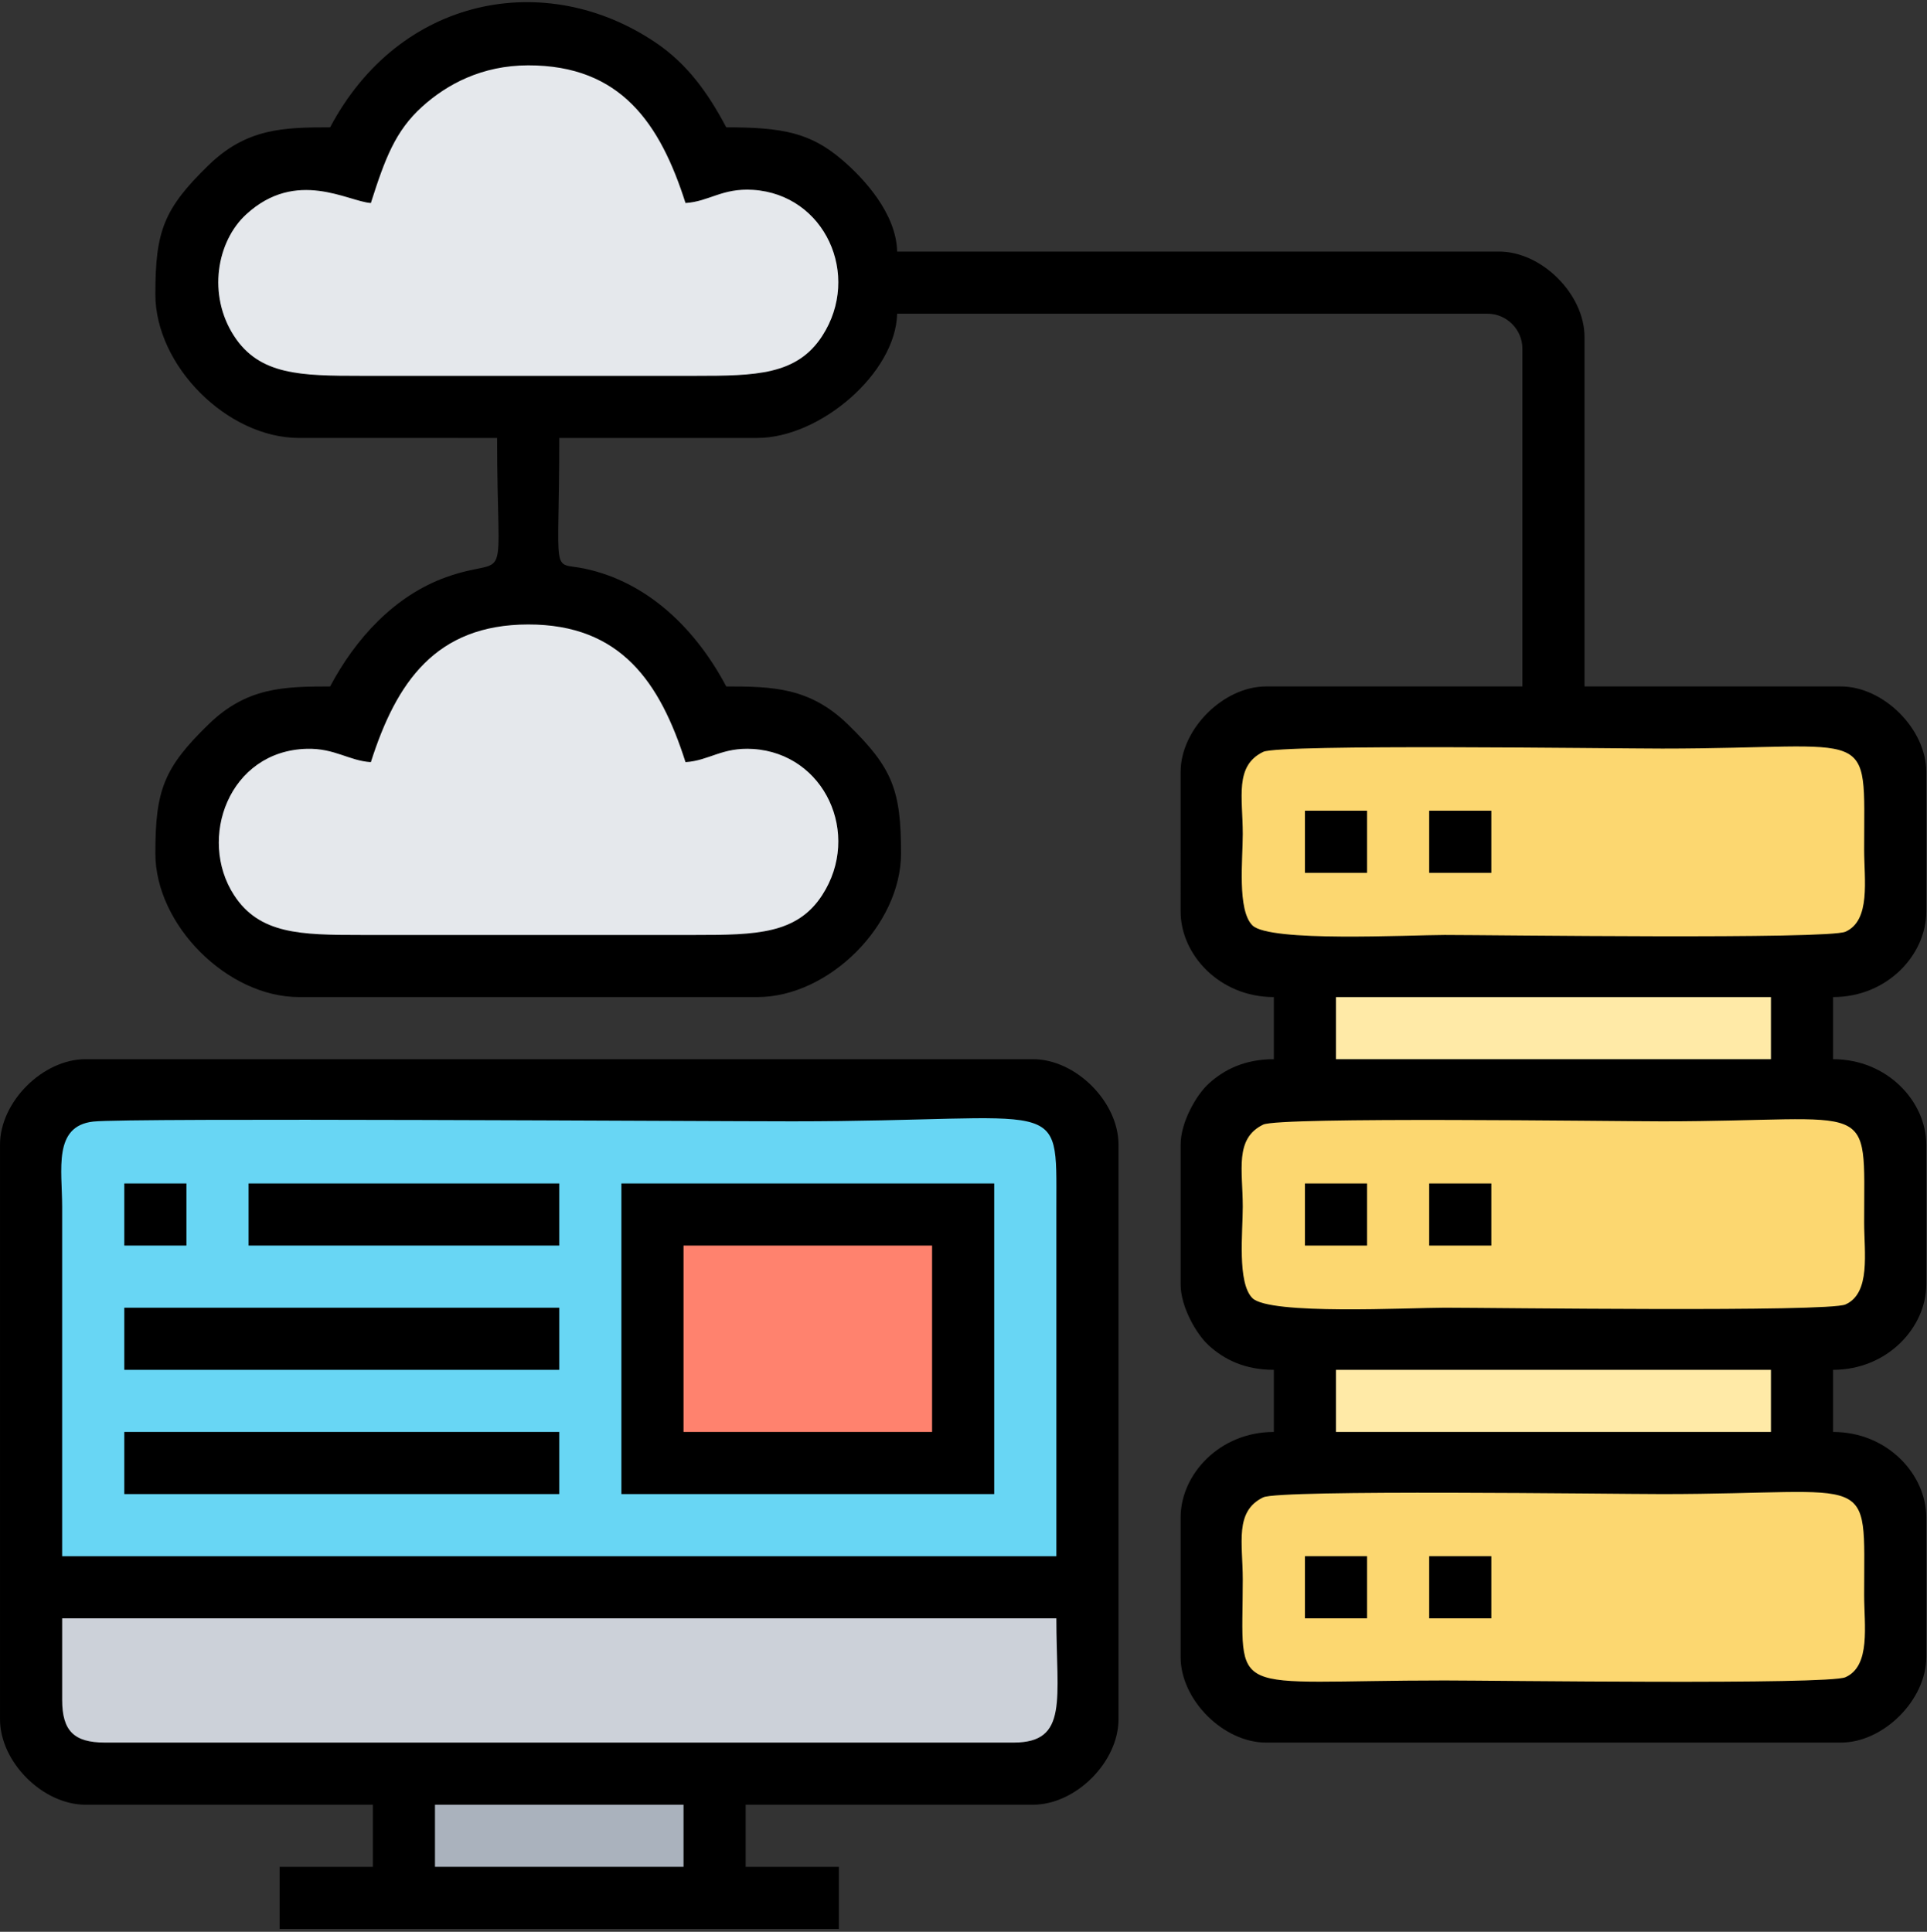 <svg xmlns:inkscape="http://www.inkscape.org/namespaces/inkscape" xmlns:sodipodi="http://sodipodi.sourceforge.net/DTD/sodipodi-0.dtd" xmlns="http://www.w3.org/2000/svg" xmlns:svg="http://www.w3.org/2000/svg" id="svg2" width="496" height="497.333" viewBox="0 0 496 497.333" sodipodi:docname="servers-storage.eps"><rect x="0" y="0" width="496" height="497.333" fill="#333333" stroke="none"/><defs id="defs6"></defs><g id="g8" inkscape:groupmode="layer" inkscape:label="ink_ext_XXXXXX" transform="matrix(1.333,0,0,-1.333,0,497.333)"><g id="g10" transform="scale(0.1)"><path d="m 637.449,3485.02 c -90.742,0 -161.504,-2.04 -234.515,-72.95 -86.993,-84.5 -102.942,-127.71 -102.942,-249.52 0,-138.34 139.125,-277.46 277.465,-277.46 H 959.91 c 0,-307.74 28.805,-223.15 -98.547,-268.91 -100.285,-36.04 -175.511,-119.56 -223.914,-211.03 -90.742,0 -161.504,-2.03 -234.515,-72.95 -86.993,-84.5 -102.942,-127.71 -102.942,-249.51 0,-138.34 139.125,-277.46 277.465,-277.46 h 884.893 c 138.34,0 277.46,139.12 277.46,277.46 0,121.8 -15.95,165.01 -102.94,249.51 -73.26,71.16 -145.1,72.95 -234.51,72.95 -57.73,109.1 -150.36,201.99 -274.64,227.8 -64.76,13.46 -47.83,-23.97 -47.83,252.14 h 382.46 c 121.51,0 267.42,125.6 269.96,239.97 h 1139.86 c 37.06,0 67.49,-30.43 67.49,-67.49 v -652.42 h -494.94 c -82.49,0 -164.98,-82.48 -164.98,-164.98 V 1970.2 c 0,-82.7 74.79,-164.97 179.98,-164.97 v -119.99 c -55.71,0 -95.26,-19.55 -125.53,-46.95 -23.87,-21.6 -54.45,-74.43 -54.45,-118.03 V 1250.3 c 0,-43.6 30.58,-96.43 54.45,-118.03 30.27,-27.41 69.82,-46.95 125.53,-46.95 V 965.332 c -105.19,0 -179.98,-82.277 -179.98,-164.98 V 530.387 c 0,-82.496 82.49,-164.981 164.98,-164.981 h 1109.86 c 82.5,0 164.98,82.485 164.98,164.981 v 269.965 c 0,82.703 -74.78,164.98 -179.97,164.98 v 119.988 c 105.19,0 179.97,82.27 179.97,164.98 v 269.96 c 0,82.7 -74.78,164.98 -179.97,164.98 v 119.99 c 105.19,0 179.97,82.27 179.97,164.97 v 269.97 c 0,82.5 -82.48,164.98 -164.98,164.98 h -494.94 v 674.92 c 0,82.49 -82.48,164.97 -164.98,164.97 H 1732.31 c -1.63,73.37 -63.86,141.2 -107.07,177.89 -60.94,51.76 -114.15,62.09 -222.88,62.09 -34.99,66.11 -75,122.25 -136.31,163.65 -212.7,143.59 -494.734,89.34 -628.601,-163.65" style="fill:#000000;fill-opacity:1;fill-rule:evenodd;stroke:none" id="path12"></path><path d="M 0.031,1520.26 V 410.402 c 0,-82.496 82.48,-164.98 164.977,-164.98 h 554.93 V 125.438 H 539.961 V 5.453 H 1619.82 V 125.438 h -179.97 v 119.984 h 554.93 c 82.49,0 164.98,82.484 164.98,164.98 V 1520.26 c 0,82.5 -82.49,164.98 -164.98,164.98 H 165.008 c -82.496,0 -164.977,-82.48 -164.977,-164.98" style="fill:#000000;fill-opacity:1;fill-rule:evenodd;stroke:none" id="path14"></path><path d="M 120.008,725.355 H 2039.77 l 0.01,674.925 c 0.04,219.61 18.12,164.98 -509.94,164.98 -173.13,0 -1281.59,7.13 -1349.754,-0.47 -77.996,-8.7 -60.09,-93.14 -60.078,-164.51 V 725.355" style="fill:#68d6f4;fill-opacity:1;fill-rule:evenodd;stroke:none" id="path16"></path><path d="m 716.117,3338.86 c -43.828,2.73 -143.621,67.18 -240.648,-21.87 -57.055,-52.36 -75.153,-155.49 -23.52,-235.01 48.992,-75.46 128.121,-76.96 245.496,-76.94 h 644.915 c 117.39,-0.02 196.49,1.53 245.38,77.07 76.07,117.53 4.9,273.27 -133.57,282.17 -59.91,3.85 -84.67,-22.56 -130.49,-25.42 -49.07,153.7 -124.98,266.07 -303.77,265.88 -89.472,-0.1 -157.117,-36.73 -204.777,-79.86 -51.914,-46.98 -71.645,-100.3 -99.016,-186.02" style="fill:#e5e8ec;fill-opacity:1;fill-rule:evenodd;stroke:none" id="path18"></path><path d="m 716.117,2258.99 c -42.004,2.63 -70.121,27.11 -123.426,25.76 -150.82,-3.81 -211.613,-173.56 -140.75,-282.64 49.016,-75.44 128.114,-76.95 245.504,-76.93 h 644.915 c 117.36,-0.02 196.52,1.52 245.38,77.07 76.21,117.83 4.56,273.28 -133.57,282.17 -59.91,3.85 -84.67,-22.56 -130.49,-25.43 -49.1,153.78 -124.59,266.08 -303.77,265.89 -178.898,-0.2 -254.676,-112.03 -303.793,-265.89" style="fill:#e5e8ec;fill-opacity:1;fill-rule:evenodd;stroke:none" id="path20"></path><path d="m 120.016,447.895 c 0,-59.77 22.695,-82.489 82.488,-82.489 H 1957.29 c 106.62,0 82.48,83.75 82.48,239.969 H 120.016 v -157.48" style="fill:#ccd1d9;fill-opacity:1;fill-rule:evenodd;stroke:none" id="path22"></path><path d="m 1199.88,845.352 h 719.91 l -0.01,599.918 h -719.9 V 845.352" style="fill:#000000;fill-opacity:1;fill-rule:evenodd;stroke:none" id="path24"></path><path d="m 2439.21,1558.94 c -55.89,-27.05 -39.5,-88.23 -39.48,-158.66 0,-49 -11,-146.91 18.56,-176.43 33.09,-33.05 303.12,-18.55 371.39,-18.55 94.2,0 739.71,-8.84 773.79,6.26 49.26,21.83 36.12,100.51 36.11,158.72 -0.04,244.53 25.48,194.97 -389.95,194.97 -94.43,0 -738.64,9.08 -770.42,-6.31" style="fill:#fcd770;fill-opacity:1;fill-rule:evenodd;stroke:none" id="path26"></path><path d="m 2439.21,2278.85 c -55.88,-27.05 -39.5,-88.24 -39.48,-158.66 0,-49 -11,-146.92 18.56,-176.43 33.09,-33.05 303.12,-18.55 371.39,-18.55 94.2,0 739.71,-8.84 773.79,6.26 49.27,21.83 36.12,100.5 36.11,158.72 -0.04,244.53 25.47,194.97 -389.95,194.97 -94.43,0 -738.64,9.08 -770.42,-6.31" style="fill:#fcd770;fill-opacity:1;fill-rule:evenodd;stroke:none" id="path28"></path><path d="m 2439.21,839.031 c -55.89,-27.051 -39.5,-88.23 -39.48,-158.664 0.04,-233.613 -37.8,-194.976 389.95,-194.976 94.2,0 739.71,-8.84 773.79,6.261 49.26,21.825 36.12,100.508 36.11,158.719 -0.04,244.531 25.48,194.977 -389.95,194.977 -94.43,0 -738.64,9.07 -770.42,-6.317" style="fill:#fcd770;fill-opacity:1;fill-rule:evenodd;stroke:none" id="path30"></path><path d="M 1319.86,965.332 H 1799.8 V 1325.29 H 1319.86 V 965.332" style="fill:#ff826e;fill-opacity:1;fill-rule:evenodd;stroke:none" id="path32"></path><path d="m 2579.71,1685.24 h 839.89 v 119.99 h -839.89 v -119.99" style="fill:#ffeaa7;fill-opacity:1;fill-rule:evenodd;stroke:none" id="path34"></path><path d="M 2579.71,965.332 H 3419.6 V 1085.32 H 2579.71 V 965.332" style="fill:#ffeaa7;fill-opacity:1;fill-rule:evenodd;stroke:none" id="path36"></path><path d="m 240.004,845.352 h 839.886 v 119.976 h 60 -959.882 59.996 V 845.352" style="fill:#000000;fill-opacity:1;fill-rule:evenodd;stroke:none" id="path38"></path><path d="M 240.004,1085.32 H 1079.89 V 1205.3 H 225 240.004 v -119.98" style="fill:#000000;fill-opacity:1;fill-rule:evenodd;stroke:none" id="path40"></path><path d="m 479.977,1325.29 h 599.913 v 119.98 H 479.969 l 0.008,-119.98" style="fill:#000000;fill-opacity:1;fill-rule:evenodd;stroke:none" id="path42"></path><path d="M 839.926,125.438 H 1319.86 V 245.422 H 839.926 V 125.438" style="fill:#aab2bd;fill-opacity:1;fill-rule:evenodd;stroke:none" id="path44"></path><path d="m 2519.71,2045.2 h 119.99 v 119.98 H 2519.71 V 2045.2" style="fill:#000000;fill-opacity:1;fill-rule:evenodd;stroke:none" id="path46"></path><path d="m 2759.68,2045.2 h 119.99 v 119.98 H 2759.68 V 2045.2" style="fill:#000000;fill-opacity:1;fill-rule:evenodd;stroke:none" id="path48"></path><path d="m 2519.71,1325.29 h 119.99 v 119.98 h -119.99 v -119.98" style="fill:#000000;fill-opacity:1;fill-rule:evenodd;stroke:none" id="path50"></path><path d="m 2759.68,1325.29 h 119.99 v 119.98 h -119.99 v -119.98" style="fill:#000000;fill-opacity:1;fill-rule:evenodd;stroke:none" id="path52"></path><path d="M 2519.71,605.375 H 2639.7 V 725.363 H 2519.71 V 605.375" style="fill:#000000;fill-opacity:1;fill-rule:evenodd;stroke:none" id="path54"></path><path d="m 2759.68,605.375 h 119.99 V 725.363 H 2759.68 V 605.375" style="fill:#000000;fill-opacity:1;fill-rule:evenodd;stroke:none" id="path56"></path><path d="m 240.004,1325.29 h 119.98 l -0.004,119.98 H 240 l 0.004,-119.98" style="fill:#000000;fill-opacity:1;fill-rule:evenodd;stroke:none" id="path58"></path></g></g></svg>